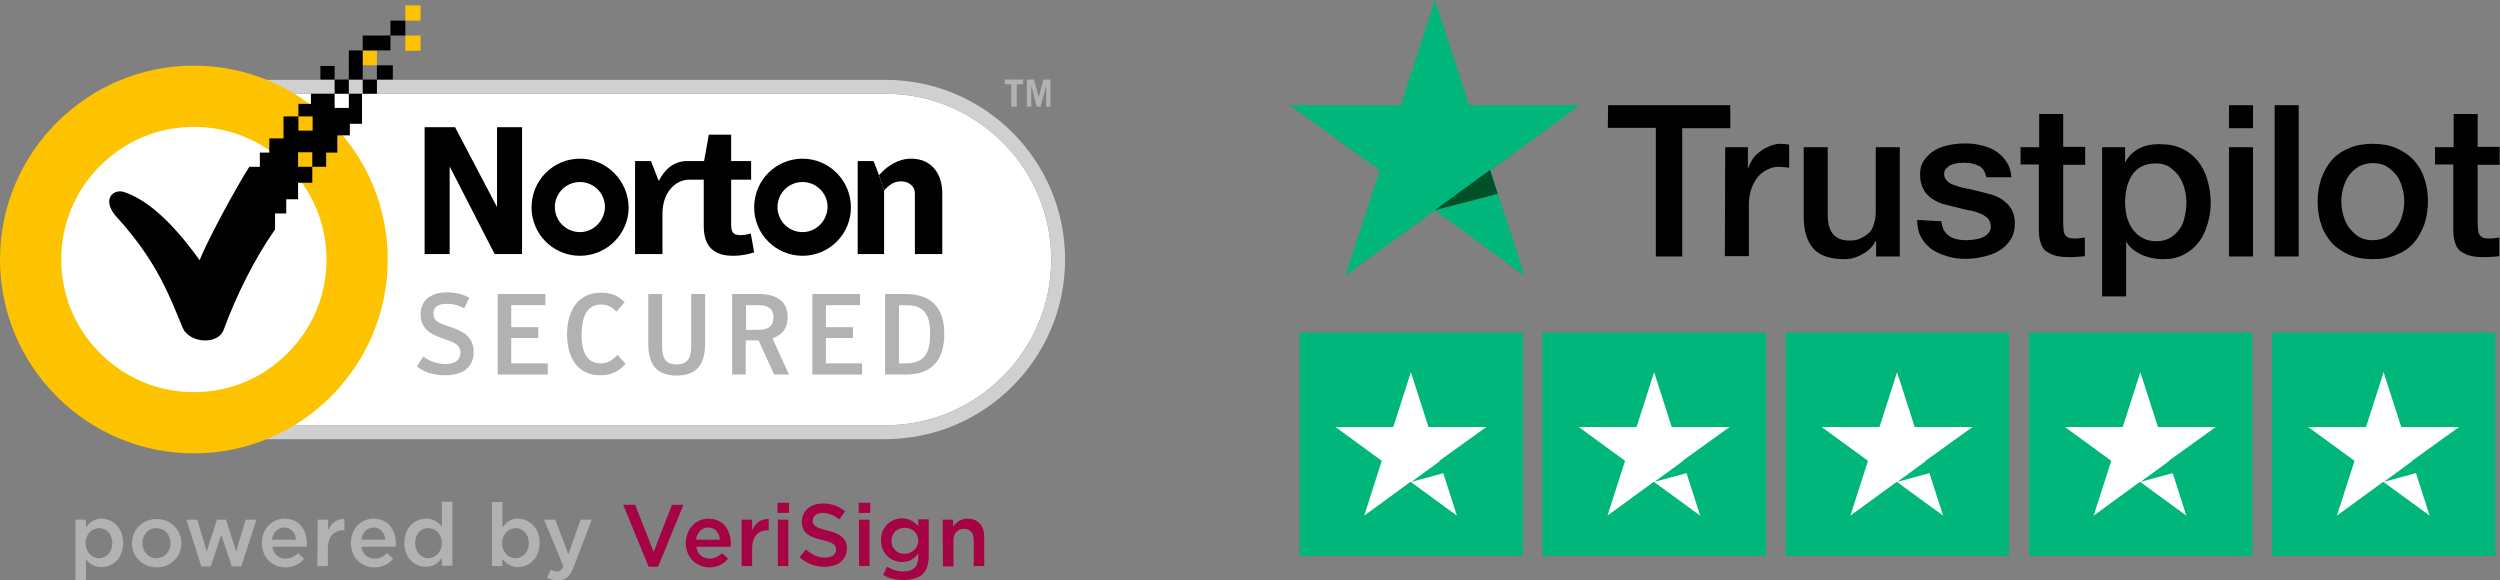 <?xml version="1.0" encoding="utf-8"?>
<!-- Generator: Adobe Illustrator 25.2.0, SVG Export Plug-In . SVG Version: 6.00 Build 0)  -->
<svg version="1.1" id="Layer_1" xmlns="http://www.w3.org/2000/svg" xmlns:xlink="http://www.w3.org/1999/xlink" x="0px" y="0px"
	 viewBox="0 0 738.9 171.5" style="enable-background:new 0 0 738.9 171.5;" xml:space="preserve">
<rect x="0" y="0" width="738.9" height="171.5" fill="#808080" stroke="none"/>
<style type="text/css">
	.st0{fill:#FFFFFF;}
	.st1{fill:#D0D0D0;}
	.st2{fill:#B2B2B2;}
	.st3{fill:#FDC300;}
	.st4{fill:#A50343;}
	.st5{fill:#00B67A;}
	.st6{fill:#005128;}
</style>
<path class="st0" d="M57.6,27.7c-27,0-49,22-49,49s22,49,49,49h204.1c27,0,49-22,49-49s-22-49-49-49C261.7,27.7,57.6,27.7,57.6,27.7
	z"/>
<path class="st1" d="M261.6,129.8h-204c-29.3,0-53.1-23.8-53.1-53.1s23.8-53.1,53.1-53.1h204.1c29.3,0,53.1,23.8,53.1,53.1
	S290.9,129.8,261.6,129.8 M57.6,27.7c-27,0-49,22-49,49s22,49,49,49h204.1c27,0,49-22,49-49s-22-49-49-49
	C261.7,27.7,57.6,27.7,57.6,27.7z"/>
<path d="M237.2,46.9c-7.9,0-14.3,6.4-14.3,14.4c0,7.9,6.4,14.3,14.3,14.3c7.9,0,14.3-6.4,14.3-14.3S245.1,46.9,237.2,46.9
	 M237.2,68.6c-4.1,0-7.4-3.3-7.4-7.4c0-4.1,3.3-7.4,7.4-7.4c4.1,0,7.4,3.3,7.4,7.4C244.5,65.3,241.2,68.6,237.2,68.6"/>
<path d="M171.4,46.9c-7.9,0-14.3,6.4-14.3,14.4c0,7.9,6.4,14.3,14.3,14.3c7.9,0,14.4-6.4,14.4-14.3
	C185.7,53.4,179.3,46.9,171.4,46.9 M171.4,68.6c-4.1,0-7.4-3.3-7.4-7.4c0-4.1,3.3-7.4,7.4-7.4c4.1,0,7.4,3.3,7.4,7.4
	C178.7,65.3,175.4,68.6,171.4,68.6"/>
<path d="M221.9,69c-0.9,0.3-2.3,0.5-2.8,0.5c-2.5,0-3-0.8-3-3.2V53.1h5.9v-5.5h-5.9v-7.8h-6.6l-1.4,7.8h-4.6l0,0h-0.4
	c-3.8,0-6.6,2.3-8.4,5.9l-2.3-5.9h-4.7v27.5h8.1v-12c0-6,3.6-9.9,7.8-10h4.4v13.7c0,6.4,3.3,8.8,8.7,8.8c2.8,0,4.9-0.6,6.2-1
	L221.9,69z"/>
<polyline points="261.3,56.3 261.3,75.1 253.5,75.1 253.5,47.6 258.2,47.6 259.8,51.8 "/>
<path d="M259.8,51.8c2.4-2.8,5.7-4.9,9.5-4.9c6.6,0,9.2,5.2,9.2,10.1v18.1h-8.1V57.2c0-2.4-2-3.6-4.1-3.6c-2.3,0-3.7,1.3-5,2.7"/>
<polygon points="125.5,37.6 134.5,37.6 146.9,61.2 146.9,37.6 154.3,37.6 154.3,75.1 146.2,75.1 132.9,49.2 132.9,75.1 125.5,75.1 
	"/>
<polygon class="st2" points="302.4,23.5 302.4,24.9 300.5,24.9 300.5,31.5 298.9,31.5 298.9,24.9 297,24.9 297,23.5 "/>
<polygon class="st2" points="303.5,31.5 303.5,23.5 305.6,23.5 307,28.7 308.4,23.5 310.5,23.5 310.5,31.5 309.2,31.5 309.2,25.3 
	309.2,25.3 307.6,31.5 306.4,31.5 304.8,25.3 304.8,25.3 304.8,31.5 "/>
<path class="st2" d="M123.2,108.3l1.9-2.9c1.5,1.1,3.8,2.2,6.6,2.2c2.7,0,4.4-1.2,4.4-3.4c0-2.4-2.1-3.1-5.6-4.3
	c-3.1-1.1-6.2-2.7-6.2-7.1c0-4.1,3.3-6.4,7.6-6.4c2.9,0,5.1,0.6,6.8,1.6l-1.5,3.1c-1.4-0.8-3.2-1.3-5.2-1.3c-2.4,0-3.9,0.9-3.9,2.9
	c0,2.3,1.7,2.8,4.9,3.9c3.3,1.1,7,2.6,7,7.5c0,4.1-2.9,6.8-8.2,6.8C127.8,111,124.9,109.7,123.2,108.3"/>
<polygon class="st2" points="147.1,86.9 161.2,86.9 161.2,90.2 151.1,90.2 151.1,96.7 159.1,96.7 159.1,99.9 151.1,99.9 
	151.1,107.4 161.9,107.4 161.9,110.7 147.1,110.7 "/>
<path class="st2" d="M167.6,98.8c0-7,3.3-12.3,10-12.3c3,0,5.3,0.9,7,2.9l-2.4,2.7c-1.4-1.4-2.6-2.1-4.6-2.1c-3.9,0-5.7,3.2-5.7,9.1
	c0,5.5,1.9,8.3,5.7,8.3c2.1,0,3.6-1.1,4.9-2.5l2.4,2.6c-1.7,2-3.9,3.4-7.3,3.4C170.8,111,167.6,105.8,167.6,98.8"/>
<path class="st2" d="M191.6,101.6V86.9h4.1v15.4c0,3.3,0.8,5.4,4.3,5.4c3.4,0,4.3-2.1,4.3-5.4V86.9h4.1v14.7c0,5.9-2.3,9.4-8.4,9.4
	C193.9,111,191.6,107.5,191.6,101.6"/>
<path class="st2" d="M233.2,110.7h-4.4l-4.6-10.1h-3.8v10.1h-4V86.9h7.8c4.8,0,8.6,1.7,8.6,6.9c0,3.6-2.1,5.4-4.5,6.2L233.2,110.7z
	 M224,97.5c3,0,4.6-1,4.6-3.7c0-2.6-1.6-3.6-4.3-3.6h-3.8v7.3C220.5,97.5,224,97.5,224,97.5z"/>
<polygon class="st2" points="240.1,86.9 254.2,86.9 254.2,90.2 244.1,90.2 244.1,96.7 252.1,96.7 252.1,99.9 244.1,99.9 
	244.1,107.4 254.8,107.4 254.8,110.7 240.1,110.7 "/>
<path class="st2" d="M261.7,86.9h5.9c7.8,0,11.5,4.2,11.5,11.8c0,7.8-3.8,12-11.3,12h-6.2V86.9H261.7z M267.4,107.4
	c5.6,0,7.5-2.6,7.5-8.7c0-5.4-1.5-8.5-7-8.5h-2.2v17.2H267.4z"/>
<path class="st3" d="M57.3,134C25.7,134,0,108.3,0,76.7s25.7-57.3,57.3-57.3s57.3,25.7,57.3,57.3S88.9,134,57.3,134 M57.3,37.5
	C46.8,37.5,37,41.6,29.6,49S18.1,66.2,18.1,76.7s4.1,20.3,11.5,27.7c7.4,7.4,17.2,11.5,27.7,11.5s20.3-4.1,27.7-11.5
	s11.5-17.2,11.5-27.7S92.4,56.4,85,49C77.6,41.5,67.8,37.5,57.3,37.5"/>
<rect x="119.8" y="10.5" class="st3" width="4.5" height="4.5"/>
<rect x="119.8" y="1.6" class="st3" width="4.5" height="4.5"/>
<rect x="107.2" y="14.9" class="st3" width="4.2" height="4.4"/>
<rect x="98.9" y="23.5" width="4.2" height="4.2"/>
<rect x="111.4" y="19.3" width="4.7" height="4.2"/>
<rect x="94.7" y="19.5" width="4.2" height="4"/>
<rect x="107.2" y="23.5" width="4.2" height="4.2"/>
<rect x="115.4" y="6.1" width="4.4" height="4.4"/>
<rect x="107.2" y="10.5" width="8.2" height="4.4"/>
<rect x="103.1" y="14.9" width="4.1" height="8.6"/>
<path d="M103.1,27.7v4.2h-4.2v-4.2h-7v3h-3.7v3.7h4.2v4.2h-4.2v-4.2h-4.4v6.5h-4.2v4.2h-2.8v4.2h-3.1C70.3,54.5,61.6,70.4,59,76.9
	c-9.4-13.1-16.7-18.3-22.5-20.2c-3.1-0.9-6.8,2.4-1.7,7.8C46.7,77.6,50.4,88.3,54,96.9c1.9,4.5,10.4,5.2,12.1,0.6
	c3.6-9.8,8.9-20.7,15.2-29.7v-4.7h3.3v-4.2h3.5V54h4.2v-4.7h-4.2V45h4.2v4.3h4.1v-4.2h3.3V40h3.7v-3.4h3.6v-8.9H103.1z"/>
<path class="st2" d="M22.3,153.6h3.1v2.3c1-1.4,2.4-2.6,4.6-2.6c3.2,0,6.4,2.6,6.4,7.1v0.1c0,4.5-3.1,7.1-6.4,7.1
	c-2.3,0-3.7-1.1-4.6-2.4v6.3h-3.1C22.3,171.5,22.3,153.6,22.3,153.6z M33.2,160.5L33.2,160.5c0-2.7-1.8-4.4-3.9-4.4s-4,1.8-4,4.4
	v0.1c0,2.6,1.9,4.4,4,4.4C31.5,164.9,33.2,163.2,33.2,160.5"/>
<path class="st2" d="M39,160.6L39,160.6c0-4,3.1-7.2,7.3-7.2s7.3,3.2,7.3,7.1v0.1c0,3.9-3.1,7.1-7.3,7.1
	C42.1,167.6,39,164.5,39,160.6 M50.4,160.6L50.4,160.6c0-2.5-1.7-4.5-4.2-4.5s-4.1,2-4.1,4.4v0.1c0,2.4,1.7,4.4,4.2,4.4
	C48.8,164.9,50.4,162.9,50.4,160.6"/>
<polygon class="st2" points="55.1,153.6 58.3,153.6 61.1,163 64.1,153.6 66.8,153.6 69.8,163 72.6,153.6 75.8,153.6 71.3,167.4 
	68.5,167.4 65.4,158.1 62.3,167.4 59.5,167.4 "/>
<path class="st2" d="M77.4,160.5L77.4,160.5c0-4,2.8-7.2,6.7-7.2c4.4,0,6.6,3.4,6.6,7.4c0,0.3,0,0.6-0.1,0.9H80.5
	c0.3,2.2,1.9,3.5,3.9,3.5c1.5,0,2.6-0.6,3.7-1.6l1.8,1.6c-1.3,1.6-3.1,2.6-5.6,2.6C80.4,167.6,77.4,164.8,77.4,160.5 M87.5,159.5
	c-0.2-2-1.4-3.6-3.5-3.6c-1.9,0-3.3,1.5-3.6,3.6H87.5z"/>
<path class="st2" d="M93.9,153.6H97v3.1c0.9-2,2.4-3.4,4.8-3.3v3.3h-0.2c-2.8,0-4.7,1.8-4.7,5.4v5.2h-3.1L93.9,153.6L93.9,153.6z"/>
<path class="st2" d="M103.7,160.5L103.7,160.5c0-4,2.8-7.2,6.7-7.2c4.4,0,6.6,3.4,6.6,7.4c0,0.3,0,0.6-0.1,0.9h-10.1
	c0.3,2.2,1.9,3.5,3.9,3.5c1.5,0,2.6-0.6,3.7-1.6l1.8,1.6c-1.3,1.6-3.1,2.6-5.6,2.6C106.8,167.6,103.7,164.8,103.7,160.5
	 M113.9,159.5c-0.2-2-1.4-3.6-3.5-3.6c-1.9,0-3.3,1.5-3.6,3.6H113.9z"/>
<path class="st2" d="M119.5,160.5L119.5,160.5c0-4.6,3.1-7.2,6.4-7.2c2.3,0,3.7,1.1,4.7,2.4v-7.4h3.1v18.9h-3.1v-2.3
	c-1,1.4-2.4,2.6-4.7,2.6C122.7,167.6,119.5,165.1,119.5,160.5 M130.6,160.5L130.6,160.5c0-2.7-1.9-4.4-4-4.4c-2.2,0-3.9,1.7-3.9,4.4
	v0.1c0,2.6,1.8,4.4,3.9,4.4C128.7,164.9,130.6,163.1,130.6,160.5"/>
<path class="st2" d="M148.5,165.2v2.1h-3.1v-18.9h3.1v7.5c1-1.4,2.4-2.6,4.6-2.6c3.2,0,6.4,2.6,6.4,7.1v0.1c0,4.5-3.1,7.1-6.4,7.1
	C150.9,167.6,149.5,166.5,148.5,165.2 M156.3,160.5L156.3,160.5c0-2.7-1.8-4.4-3.9-4.4c-2.1,0-4,1.8-4,4.4v0.1c0,2.6,1.9,4.4,4,4.4
	C154.6,164.9,156.3,163.2,156.3,160.5"/>
<path class="st2" d="M161.7,170.7l1.1-2.3c0.6,0.3,1.2,0.5,1.8,0.5c0.9,0,1.4-0.4,1.9-1.6l-5.7-13.7h3.3l3.9,10.2l3.6-10.2h3.3
	l-5.4,14.1c-1.1,2.8-2.3,3.8-4.5,3.8C163.6,171.6,162.6,171.3,161.7,170.7"/>
<polygon class="st4" points="184.2,149.2 187.7,149.2 193.2,163.1 198.6,149.2 202,149.2 194.5,167.5 191.7,167.5 "/>
<path class="st4" d="M202.7,160.5L202.7,160.5c0-4,2.8-7.2,6.7-7.2c4.4,0,6.6,3.4,6.6,7.4c0,0.3,0,0.6-0.1,0.9h-10.1
	c0.3,2.2,1.9,3.5,3.9,3.5c1.5,0,2.6-0.6,3.7-1.6l1.8,1.6c-1.3,1.6-3.1,2.6-5.6,2.6C205.8,167.6,202.7,164.8,202.7,160.5
	 M212.8,159.5c-0.2-2-1.4-3.6-3.5-3.6c-1.9,0-3.3,1.5-3.6,3.6H212.8z"/>
<path class="st4" d="M219.2,153.6h3.1v3.1c0.9-2,2.4-3.4,4.9-3.3v3.3H227c-2.8,0-4.7,1.8-4.7,5.4v5.2h-3.1V153.6z"/>
<path class="st4" d="M229.8,148.6h3.4v3h-3.4V148.6z M229.9,153.6h3.1v13.7h-3.1V153.6z"/>
<path class="st4" d="M236.3,164.7l1.9-2.3c1.7,1.5,3.5,2.4,5.7,2.4c2,0,3.2-0.9,3.2-2.3v-0.1c0-1.3-0.7-2-4.1-2.8
	c-3.9-0.9-6-2.1-6-5.4v-0.1c0-3.1,2.6-5.3,6.2-5.3c2.6,0,4.7,0.8,6.6,2.3l-1.7,2.4c-1.6-1.2-3.3-1.9-4.9-1.9c-1.9,0-3,1-3,2.2v0.1
	c0,1.4,0.8,2,4.3,2.9c3.8,0.9,5.8,2.3,5.8,5.3l0,0c0,3.4-2.7,5.4-6.5,5.4C241.1,167.6,238.5,166.6,236.3,164.7"/>
<path class="st4" d="M253.8,148.6h3.4v3h-3.4L253.8,148.6L253.8,148.6z M253.9,153.6h3.1v13.7h-3.1V153.6z"/>
<path class="st4" d="M261,169.9l1.2-2.4c1.5,0.9,3,1.4,4.9,1.4c2.8,0,4.3-1.4,4.3-4.2v-1.1c-1.1,1.5-2.6,2.5-4.8,2.5
	c-3.2,0-6.2-2.4-6.2-6.4v-0.1c0-4,3-6.4,6.2-6.4c2.3,0,3.7,1.1,4.8,2.3v-2h3.1v10.9c0,2.3-0.6,4-1.7,5.2c-1.2,1.2-3.2,1.8-5.6,1.8
	C264.9,171.5,262.8,171,261,169.9 M271.4,159.8L271.4,159.8c0-2.3-1.8-3.8-4-3.8s-3.9,1.5-3.9,3.8v0.1c0,2.3,1.7,3.8,3.9,3.8
	C269.6,163.6,271.4,162,271.4,159.8"/>
<path class="st4" d="M278.6,153.6h3.1v2.1c0.9-1.3,2.2-2.4,4.3-2.4c3.1,0,4.9,2.1,4.9,5.3v8.7h-3.1v-7.7c0-2.1-1.1-3.3-2.9-3.3
	s-3.1,1.3-3.1,3.4v7.7h-3.1L278.6,153.6L278.6,153.6z"/>
<g>
	<g>
		<path d="M475.3,31.1h36.1v6.8h-14.2v37.9h-7.8V37.8h-14.2L475.3,31.1z M509.9,43.5h6.7v6.3h0.1c0.2-0.9,0.7-1.7,1.2-2.6
			s1.3-1.6,2.2-2.3c0.9-0.8,1.8-1.2,2.9-1.7c1-0.4,2.1-0.7,3.1-0.7c0.9,0,1.4,0.1,1.7,0.1c0.3,0.1,0.7,0.1,1,0.1v6.9
			c-0.5-0.1-1-0.2-1.5-0.2c-0.5,0-1-0.1-1.5-0.1c-1.1,0-2.3,0.2-3.4,0.8c-1,0.5-2,1.2-2.8,2.1c-0.8,1-1.4,2.1-1.9,3.4
			c-0.5,1.3-0.8,3-0.8,4.8v15.3h-7.1L509.9,43.5z M561.6,75.8h-7.1v-4.6h-0.1c-0.9,1.7-2.2,3-3.9,3.9c-1.7,1-3.5,1.5-5.3,1.5
			c-4.2,0-7.3-1-9.2-3.1c-1.9-2.1-2.9-5.3-2.9-9.5V43.5h7.1v19.8c0,2.9,0.6,4.9,1.7,6c1,1.2,2.7,1.8,4.6,1.8c1.5,0,2.8-0.2,3.7-0.8
			c1-0.5,1.8-1,2.5-1.8s1-1.7,1.3-2.8c0.3-1,0.4-2.3,0.4-3.5V43.5h7.1V75.8L561.6,75.8z M573.8,65.4c0.2,2.1,1,3.5,2.4,4.4
			c1.3,0.9,3.1,1.2,5,1.2c0.7,0,1.4-0.1,2.3-0.2c0.9-0.1,1.7-0.3,2.4-0.6c0.8-0.3,1.3-0.8,1.8-1.3c0.5-0.6,0.8-1.3,0.7-2.2
			c-0.1-0.9-0.4-1.7-1-2.3c-0.7-0.6-1.4-1-2.4-1.4c-1-0.4-2.1-0.7-3.3-0.9c-1.2-0.2-2.5-0.6-3.8-0.9c-1.3-0.3-2.7-0.7-3.9-1
			c-1.2-0.4-2.3-1-3.3-1.7c-1-0.8-1.8-1.6-2.3-2.8c-0.6-1.1-0.9-2.5-0.9-4.1c0-1.8,0.4-3.2,1.3-4.4c0.9-1.2,2-2.2,3.2-2.9
			c1.3-0.7,2.8-1.2,4.4-1.5c1.6-0.3,3.1-0.4,4.6-0.4c1.7,0,3.2,0.2,4.8,0.6c1.5,0.4,3,0.9,4.1,1.7c1.2,0.8,2.3,1.8,3.1,3.1
			c0.9,1.2,1.3,2.8,1.5,4.6h-7.4c-0.4-1.7-1.1-2.9-2.3-3.4c-1.2-0.6-2.7-0.9-4.2-0.9c-0.5,0-1.1,0.1-1.8,0.1c-0.8,0.1-1.3,0.2-2,0.5
			c-0.6,0.2-1.1,0.6-1.5,1c-0.4,0.4-0.7,1-0.7,1.7c0,0.9,0.3,1.5,0.9,2.1c0.6,0.6,1.3,1,2.4,1.3c1,0.4,2.1,0.7,3.3,0.9
			c1.2,0.2,2.6,0.6,3.9,0.9s2.6,0.7,3.8,1c1.2,0.4,2.4,1,3.3,1.7c1,0.8,1.8,1.6,2.4,2.7s0.9,2.5,0.9,4c0,1.9-0.4,3.5-1.3,4.9
			c-0.9,1.3-2,2.5-3.4,3.2c-1.3,0.9-3,1.4-4.7,1.8c-1.7,0.4-3.4,0.6-5.1,0.6c-2,0-3.9-0.2-5.6-0.8c-1.7-0.5-3.2-1.2-4.6-2.1
			c-1.2-1-2.3-2.1-3-3.5c-0.8-1.3-1.1-3.1-1.2-5.1L573.8,65.4L573.8,65.4L573.8,65.4z M597.3,43.5h5.4v-9.8h7.1v9.7h6.5v5.3h-6.5V66
			c0,0.8,0.1,1.3,0.1,2c0.1,0.6,0.2,1,0.4,1.3c0.2,0.4,0.6,0.7,1,0.9c0.5,0.2,1,0.3,1.9,0.3c0.5,0,1,0,1.5-0.1
			c0.5-0.1,1-0.1,1.5-0.2v5.5c-0.8,0.1-1.5,0.2-2.3,0.2c-0.8,0.1-1.5,0.1-2.3,0.1c-1.9,0-3.4-0.2-4.6-0.6c-1.1-0.4-2-0.9-2.7-1.5
			c-0.7-0.8-1-1.5-1.3-2.6c-0.3-1-0.4-2.3-0.4-3.6V48.6h-5.4v-5.4L597.3,43.5z M621.3,43.5h6.8v4.4h0.1c1-1.9,2.4-3.2,4.2-4.1
			c1.8-0.9,3.7-1.2,5.8-1.2c2.6,0,4.8,0.4,6.7,1.3c1.9,0.9,3.4,2.1,4.7,3.7c1.2,1.5,2.2,3.4,2.8,5.5c0.6,2.1,1,4.4,1,6.7
			c0,2.2-0.3,4.3-0.9,6.3c-0.6,2-1.4,3.9-2.6,5.4c-1.1,1.5-2.6,2.8-4.4,3.7c-1.8,1-3.8,1.4-6.2,1.4c-1,0-2.1-0.1-3.1-0.3
			c-1-0.2-2-0.5-3-0.9c-1-0.4-1.8-1-2.7-1.6c-0.9-0.7-1.5-1.4-2-2.3h-0.1v16.1h-7.1L621.3,43.5L621.3,43.5z M646.2,59.7
			c0-1.4-0.2-2.9-0.6-4.2c-0.4-1.3-1-2.6-1.7-3.6c-0.8-1-1.7-1.9-2.8-2.6c-1.1-0.7-2.5-1-3.9-1c-3,0-5.2,1-6.8,3.1
			c-1.5,2.1-2.3,4.9-2.3,8.4c0,1.7,0.2,3.1,0.6,4.6c0.4,1.3,1,2.6,1.8,3.6c0.8,1,1.7,1.8,2.9,2.4c1.1,0.6,2.4,0.9,3.9,0.9
			c1.7,0,3-0.4,4.1-1c1.1-0.7,2-1.5,2.8-2.6c0.8-1,1.2-2.3,1.5-3.6C646.1,62.4,646.2,61.1,646.2,59.7z M658.8,31.1h7.1v6.8h-7.1
			V31.1z M658.8,43.5h7.1v32.3h-7.1V43.5z M672.3,31.1h7.1v44.7h-7.1V31.1z M701.3,76.6c-2.6,0-4.9-0.4-7-1.3c-2-0.9-3.7-2-5.1-3.5
			c-1.3-1.5-2.5-3.3-3.1-5.4c-0.8-2.1-1.1-4.4-1.1-6.9s0.4-4.7,1.1-6.8c0.8-2.1,1.8-3.9,3.1-5.4c1.3-1.5,3.1-2.7,5.1-3.5
			c2-0.9,4.4-1.3,7-1.3s4.9,0.4,7,1.3c2,0.9,3.7,2,5.1,3.5c1.3,1.5,2.5,3.3,3.1,5.4c0.8,2.1,1.1,4.4,1.1,6.8c0,2.5-0.4,4.8-1.1,6.9
			c-0.8,2.1-1.8,3.9-3.1,5.4s-3.1,2.7-5.1,3.5C706.2,76.2,703.9,76.6,701.3,76.6z M701.3,71c1.5,0,3-0.4,4.1-1
			c1.1-0.7,2.1-1.5,2.9-2.7c0.8-1.1,1.3-2.3,1.7-3.6c0.4-1.3,0.6-2.8,0.6-4.2c0-1.3-0.2-2.8-0.6-4.1c-0.4-1.3-0.9-2.6-1.7-3.6
			c-0.9-1-1.7-1.9-2.9-2.6c-1.1-0.7-2.6-1-4.1-1c-1.5,0-3,0.4-4.1,1c-1.1,0.7-2.1,1.5-2.9,2.6c-0.8,1-1.3,2.3-1.7,3.6
			c-0.4,1.3-0.6,2.8-0.6,4.1c0,1.4,0.2,2.8,0.6,4.2c0.4,1.3,0.9,2.6,1.7,3.6c0.8,1,1.7,2,2.9,2.7C698.4,70.7,699.8,71,701.3,71z
			 M719.8,43.5h5.4v-9.8h7.1v9.7h6.5v5.3h-6.5V66c0,0.8,0.1,1.3,0.1,2c0.1,0.6,0.2,1,0.4,1.3c0.2,0.4,0.6,0.7,1,0.9
			c0.5,0.2,1,0.3,1.9,0.3c0.5,0,1,0,1.5-0.1c0.5-0.1,1-0.1,1.5-0.2v5.5c-0.8,0.1-1.5,0.2-2.3,0.2c-0.8,0.1-1.5,0.1-2.3,0.1
			c-1.9,0-3.4-0.2-4.6-0.6c-1.1-0.4-2-0.9-2.7-1.5c-0.7-0.8-1-1.5-1.3-2.6c-0.3-1-0.4-2.3-0.4-3.6V48.6h-5.4v-5.4L719.8,43.5
			L719.8,43.5z"/>
		<path class="st5" d="M466.9,31.1h-32.7L424.1,0L414,31.1h-32.7l26.5,19.3l-10.2,31.1l26.5-19.3l26.5,19.3l-10.1-31.1L466.9,31.1z"
			/>
		<path class="st6" d="M442.7,57.3l-2.3-7.1l-16.3,11.9L442.7,57.3z"/>
	</g>
	<g>
		<rect x="384.1" y="98.3" class="st5" width="66" height="66"/>
		<g>
			<path class="st0" d="M439.3,126.2h-17.1L417,110l-5.2,16.2h-17.1l13.7,10l-5.2,16.2l13.7-10l13.7,10l-5.2-16.2L439.3,126.2z"/>
			<path class="st5" d="M426.8,139.8l-1.1-3.6l-8.5,6.2L426.8,139.8z"/>
		</g>
	</g>
	<g>
		<rect x="455.9" y="98.3" class="st5" width="66" height="66"/>
		<g>
			<path class="st0" d="M511.2,126.2h-17.1l-5.2-16.2l-5.2,16.2h-17.1l13.7,10l-5.2,16.2l13.7-10l13.7,10l-5.2-16.2L511.2,126.2z"/>
			<path class="st5" d="M498.6,139.8l-1.1-3.6l-8.5,6.2L498.6,139.8z"/>
		</g>
	</g>
	<g>
		<rect x="527.8" y="98.3" class="st5" width="66" height="66"/>
		<g>
			<path class="st0" d="M583,126.2h-17.1l-5.2-16.2l-5.2,16.2h-17.1l13.7,10l-5.2,16.2l13.7-10l13.7,10l-5.2-16.2L583,126.2z"/>
			<path class="st5" d="M570.4,139.8l-1.1-3.6l-8.5,6.2L570.4,139.8z"/>
		</g>
	</g>
	<g>
		<rect x="599.7" y="98.3" class="st5" width="66" height="66"/>
		<g>
			<path class="st0" d="M654.9,126.2h-17.1l-5.2-16.2l-5.2,16.2h-17.1l13.7,10l-5.2,16.2l13.7-10l13.7,10l-5.2-16.2L654.9,126.2z"/>
			<path class="st5" d="M642.3,139.8l-1.1-3.6l-8.5,6.2L642.3,139.8z"/>
		</g>
	</g>
	<g>
		<rect x="671.5" y="98.3" class="st5" width="66" height="66"/>
		<g>
			<path class="st0" d="M726.8,126.2h-17.1l-5.2-16.2l-5.2,16.2h-17.1l13.7,10l-5.2,16.2l13.7-10l13.7,10l-5.2-16.2L726.8,126.2z"/>
			<path class="st5" d="M714.2,139.8l-1.1-3.6l-8.5,6.2L714.2,139.8z"/>
		</g>
	</g>
</g>
</svg>
